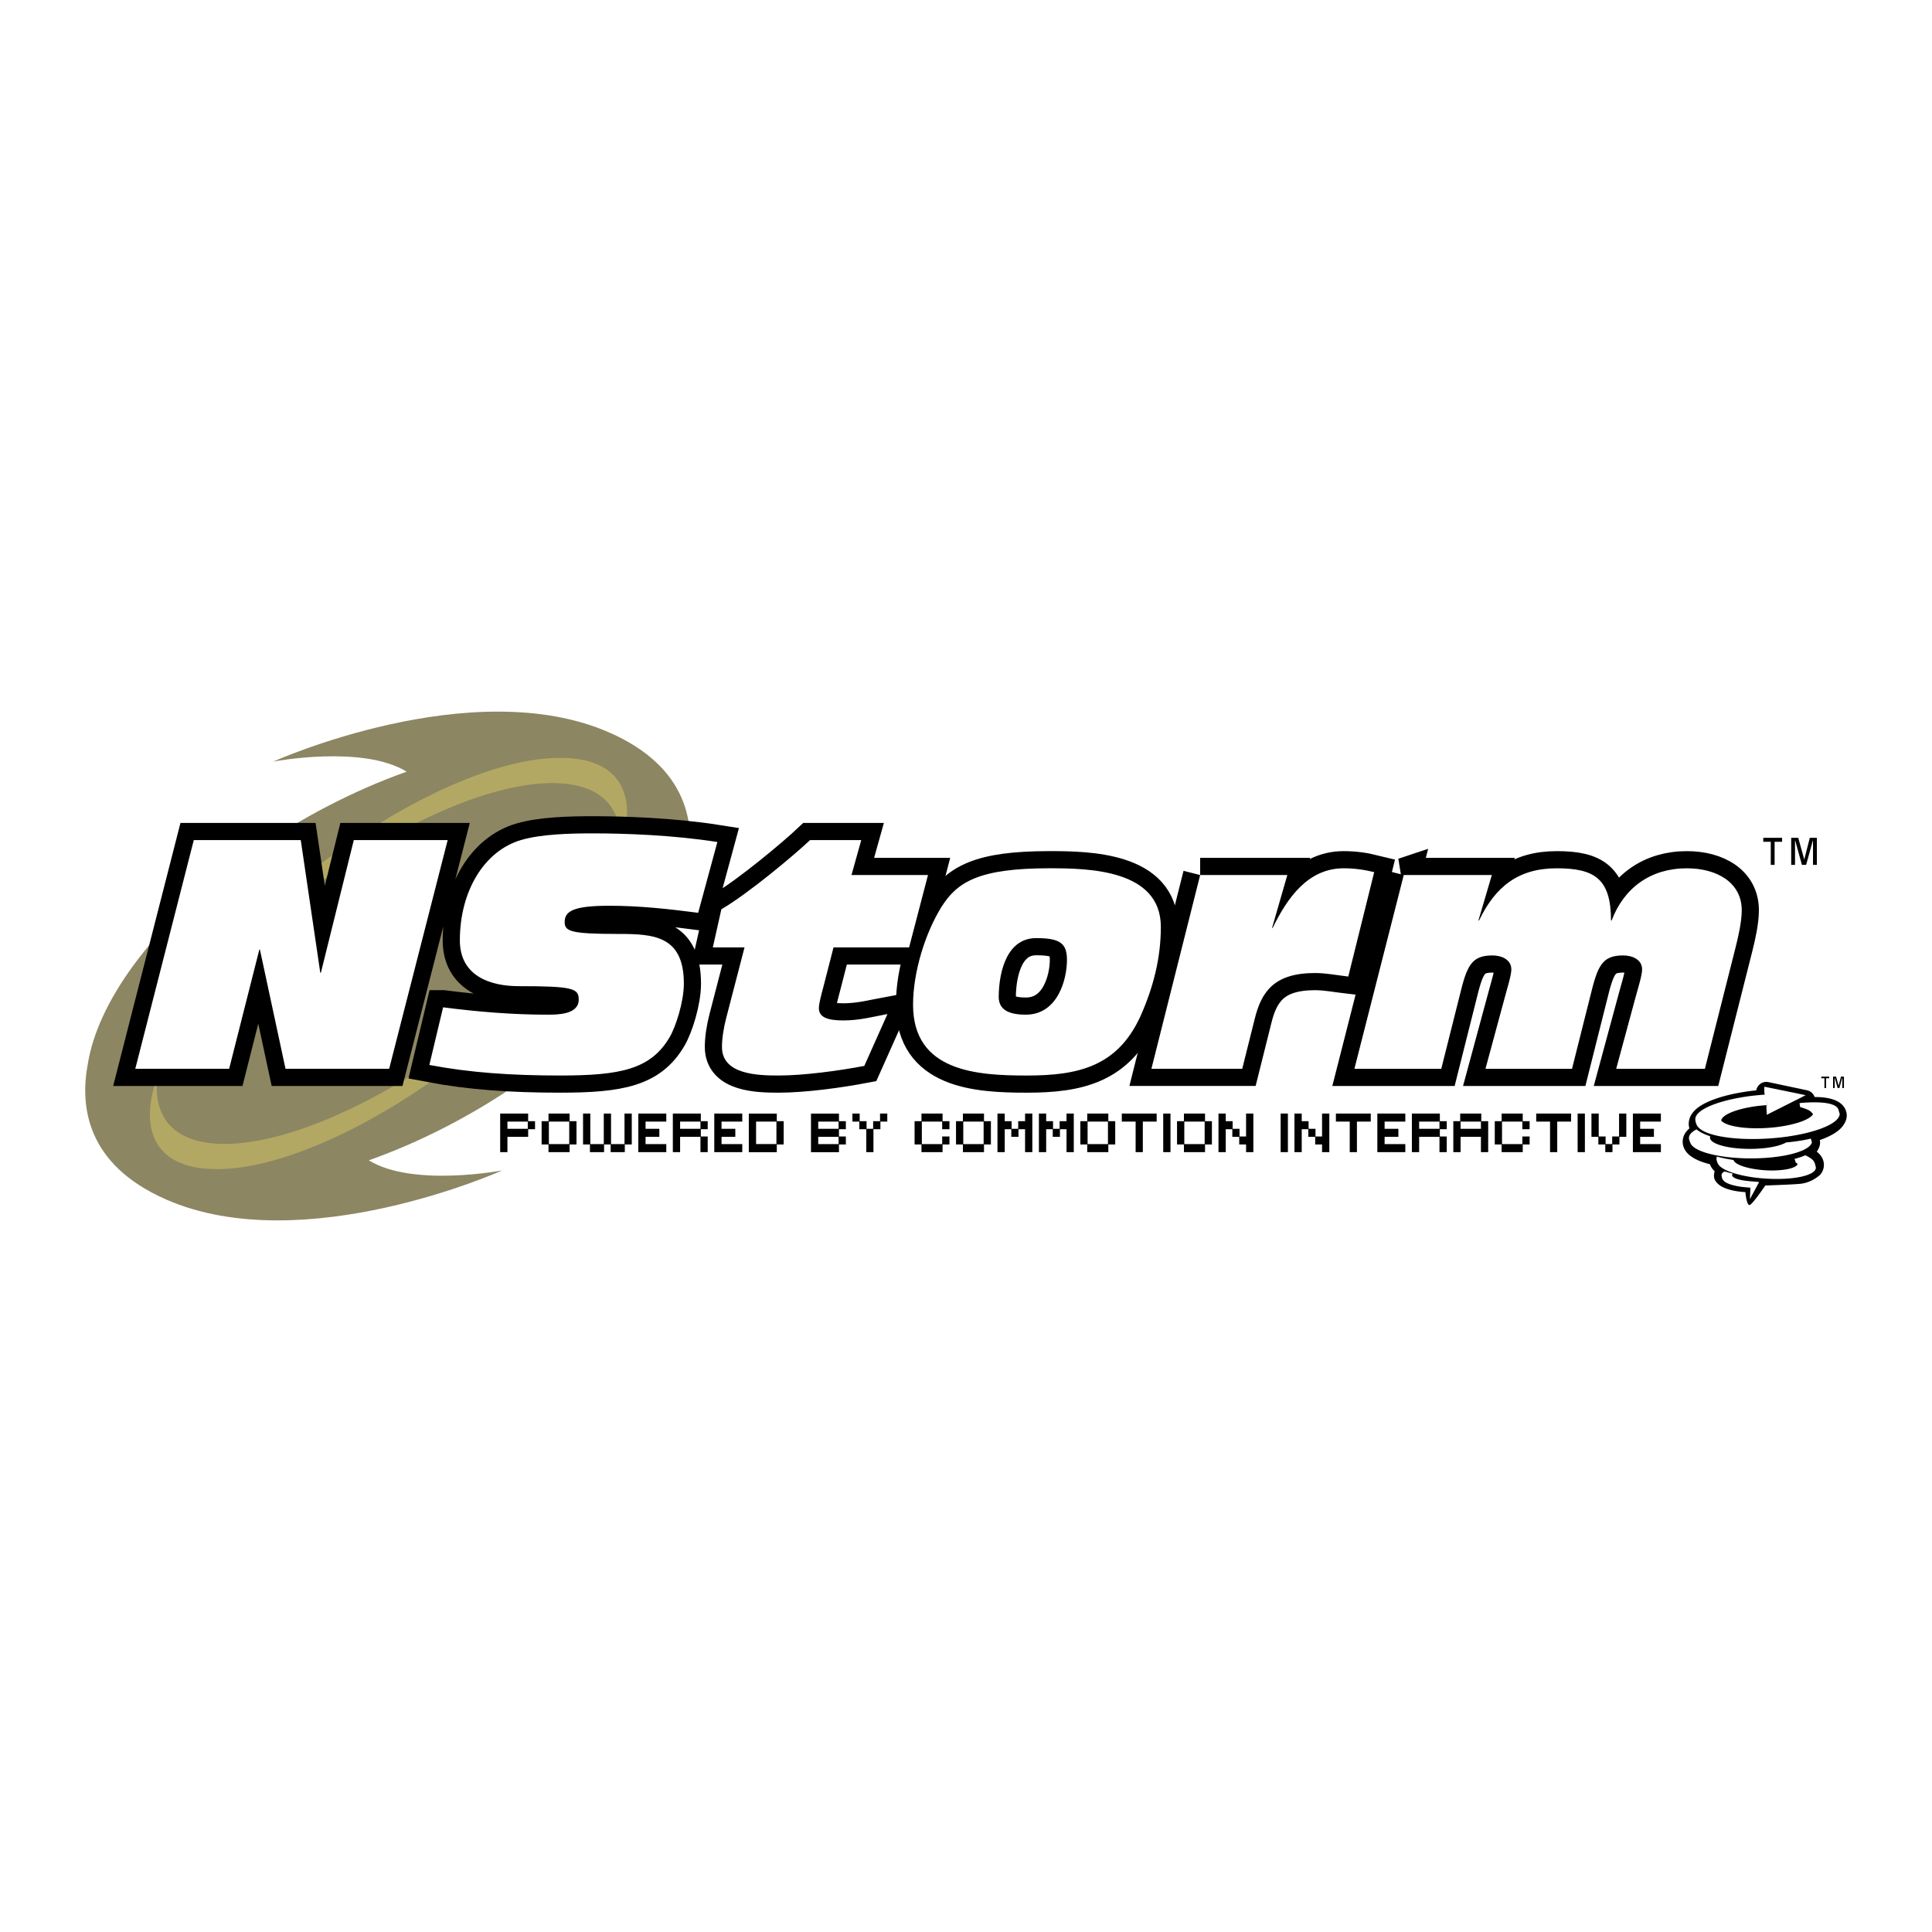 <svg xmlns="http://www.w3.org/2000/svg" width="2500" height="2500" viewBox="0 0 192.756 192.756"><path fill-rule="evenodd" clip-rule="evenodd" fill="#fff" d="M0 0h192.756v192.756H0V0z"/><path d="M36.797 115.766c10.598-3.76 21.221-11.033 27.306-19.388 2.528-3.473 4-6.757 4.489-9.681.838-4.354.13-10.136-7.801-13.615-13.709-6.015-33.529 2.901-33.529 2.901s8.921-1.703 13.309 1.007c-10.599 3.76-21.222 11.033-27.306 19.388-2.529 3.472-4 6.757-4.49 9.681-.837 4.355-.131 10.137 7.801 13.615 13.71 6.016 33.53-2.9 33.53-2.9s-8.921 1.703-13.309-1.008z" fill-rule="evenodd" clip-rule="evenodd" fill="#8c8662" stroke="#fff" stroke-width="1.141" stroke-linejoin="round" stroke-miterlimit="2.613"/><path fill-rule="evenodd" clip-rule="evenodd" fill="#fff" stroke="#fff" stroke-width="4.565" stroke-miterlimit="2.613" d="M19.334 83.817h10.673l1.947 13.232h.061l3.283-13.232h9.366l-5.838 22.818H28.487l-2.554-11.889h-.06l-3.011 11.889h-9.365l5.837-22.818zM44.208 100.5c3.467.447 6.902.734 10.399.734 1.003 0 3.132 0 3.132-1.502 0-1.119-.547-1.342-5.991-1.342-2.797 0-5.868-.992-5.868-4.57 0-4.922 2.433-8.917 6.081-10.003 2.038-.607 4.987-.671 7.237-.671 3.041 0 7.937.16 12.375.863l-1.916 7.062c-2.949-.384-5.868-.704-8.848-.704-3.618 0-4.47.544-4.47 1.63 0 .927.608 1.183 5.382 1.183 3.467 0 6.508.159 6.508 4.953 0 1.789-.791 4.281-1.43 5.367-1.885 3.197-4.926 3.803-10.916 3.803-4.865 0-9.001-.285-13.045-1.053l1.37-5.75zM74.281 94.523h-3.162l.851-3.803c2.737-1.598 7.329-5.464 8.849-6.903h5.109l-.974 3.483h7.633l-1.886 7.223h-7.54l-1.034 4.025c-.152.576-.426 1.535-.426 2.047 0 .861.791 1.215 2.432 1.215s3.041-.385 4.41-.639l-2.312 5.176c-2.524.48-6.021.957-8.544.957-2.098 0-5.656-.094-5.656-2.842 0-.83.151-1.855.426-2.908l1.824-7.031z"/><path d="M99.641 99.443c.031-2.779.943-5.847 3.74-5.847 2.373 0 3.07.511 3.07 2.174 0 1.982-.941 5.464-4.104 5.464-1.792 0-2.706-.543-2.706-1.791zm-8.545.801c0 6.678 6.386 7.061 11.343 7.061 5.107 0 9.061-.861 11.371-5.975 1.246-2.812 2.008-5.72 2.008-8.852 0-5.753-7.27-5.85-11.129-5.85-6.994 0-9.184 1.344-10.766 3.867-1.641 2.653-2.827 6.521-2.827 9.749z" fill-rule="evenodd" clip-rule="evenodd" fill="#fff"/><path d="M99.641 99.443c.031-2.779.943-5.847 3.74-5.847 2.373 0 3.07.511 3.07 2.174 0 1.982-.941 5.464-4.104 5.464-1.792 0-2.706-.543-2.706-1.791m-8.544.801c0 6.678 6.386 7.061 11.343 7.061 5.107 0 9.061-.861 11.371-5.975 1.246-2.812 2.008-5.72 2.008-8.852 0-5.753-7.268-5.85-11.129-5.85-6.994 0-9.184 1.344-10.766 3.867-1.642 2.654-2.827 6.521-2.827 9.749z" fill="none" stroke="#fff" stroke-width="4.565" stroke-miterlimit="2.613"/><path d="M119.74 87.301h8.697l-1.521 5.273h.061c1.461-3.004 3.527-5.945 7.086-5.945 1.002 0 2.008.128 3.041.384l-2.586 10.418c-1.094-.127-2.219-.352-3.314-.352-4.105 0-5.352 1.885-6.02 4.57l-1.246 4.984h-9.062l4.864-19.332zM140.053 87.301h8.789l-1.34 4.539h.062c1.641-3.419 3.951-5.21 7.754-5.21 3.74 0 5.412 1.023 5.412 5.21h.061c1.246-3.292 3.922-5.21 7.51-5.21 2.98 0 5.473 1.408 5.473 4.188 0 1.118-.334 2.588-.607 3.674l-3.07 12.144h-8.85l1.885-6.967c.275-1.021.701-2.363.701-2.939 0-1.055-1.064-1.407-1.885-1.407-2.129 0-2.555 1.056-3.285 4.06l-1.824 7.254h-8.635l1.885-6.967c.271-1.021.697-2.363.697-2.939 0-1.055-1.064-1.407-1.885-1.407-2.129 0-2.555 1.056-3.283 4.06l-1.824 7.254h-8.666l4.925-19.337z" fill-rule="evenodd" clip-rule="evenodd" fill="#fff" stroke="#fff" stroke-width="4.565" stroke-miterlimit="2.613"/><path d="M36.797 115.766c10.598-3.76 21.221-11.033 27.306-19.388 2.528-3.473 4-6.757 4.489-9.681.838-4.354.13-10.136-7.801-13.615-13.709-6.015-33.529 2.901-33.529 2.901s8.921-1.703 13.309 1.007c-10.599 3.76-21.222 11.033-27.306 19.388-2.529 3.472-4 6.757-4.49 9.681-.837 4.355-.131 10.137 7.801 13.615 13.71 6.016 33.53-2.9 33.53-2.9s-8.921 1.703-13.309-1.008z" fill-rule="evenodd" clip-rule="evenodd" fill="#8c8662"/><path d="M55.106 78.13c5.029 0 7.242 2.631 6.683 6.805 1.849-5.105.544-9.323-5.896-9.323-8.255 0-20.193 6.931-27.718 13.778-.717.652-1.734 1.616-2.51 2.504a22.686 22.686 0 0 0-1.868 2.503c-.29.447-.56.893-.813 1.339 9.728-9.927 23.532-17.606 32.122-17.606zM22.41 114.127c-5.029 0-7.243-2.633-6.682-6.805-1.849 5.105-.544 9.322 5.896 9.322 8.256 0 20.193-6.932 27.72-13.777.716-.652 1.732-1.615 2.508-2.506a22.744 22.744 0 0 0 1.869-2.504c.29-.445.56-.891.812-1.337-9.728 9.929-23.532 17.607-32.123 17.607z" fill-rule="evenodd" clip-rule="evenodd" fill="#b2a863"/><path fill-rule="evenodd" clip-rule="evenodd" fill="#fff" stroke="#000" stroke-width="3.424" stroke-miterlimit="2.613" d="M19.334 83.817h10.673l1.947 13.232h.061l3.283-13.232h9.366l-5.838 22.818H28.487l-2.554-11.889h-.06l-3.012 11.889h-9.364l5.837-22.818zM44.208 100.5c3.467.447 6.902.734 10.399.734 1.003 0 3.132 0 3.132-1.502 0-1.119-.547-1.342-5.991-1.342-2.797 0-5.868-.992-5.868-4.57 0-4.922 2.433-8.917 6.081-10.003 2.038-.607 4.987-.671 7.237-.671 3.041 0 7.937.16 12.375.863l-1.916 7.062c-2.949-.384-5.868-.704-8.849-.704-3.618 0-4.47.544-4.47 1.63 0 .927.608 1.183 5.382 1.183 3.467 0 6.508.159 6.508 4.954 0 1.789-.791 4.281-1.43 5.367-1.885 3.197-4.926 3.803-10.916 3.803-4.865 0-9.001-.285-13.045-1.053l1.371-5.751zM74.281 94.523h-3.162l.851-3.803c2.737-1.598 7.329-5.464 8.849-6.903h5.109l-.974 3.484h7.632l-1.885 7.223h-7.54l-1.034 4.025c-.152.576-.426 1.535-.426 2.047 0 .861.791 1.215 2.432 1.215s3.041-.385 4.41-.639l-2.312 5.176c-2.524.48-6.021.957-8.544.957-2.098 0-5.656-.094-5.656-2.842 0-.83.151-1.855.426-2.908l1.824-7.032z"/><path d="M99.641 99.443c.031-2.779.943-5.847 3.74-5.847 2.373 0 3.07.511 3.07 2.174 0 1.982-.941 5.464-4.104 5.464-1.792 0-2.706-.543-2.706-1.791zm-8.545.801c0 6.678 6.386 7.061 11.343 7.061 5.107 0 9.061-.861 11.371-5.975 1.246-2.812 2.008-5.72 2.008-8.852 0-5.753-7.27-5.85-11.129-5.85-6.994 0-9.184 1.344-10.766 3.867-1.641 2.653-2.827 6.521-2.827 9.749z" fill-rule="evenodd" clip-rule="evenodd" fill="#fff"/><path d="M99.641 99.443c.031-2.779.943-5.847 3.74-5.847 2.373 0 3.07.511 3.07 2.174 0 1.982-.941 5.464-4.104 5.464-1.792 0-2.706-.543-2.706-1.791m-8.544.801c0 6.678 6.386 7.061 11.343 7.061 5.107 0 9.061-.861 11.371-5.975 1.246-2.812 2.008-5.72 2.008-8.852 0-5.753-7.27-5.85-11.129-5.85-6.994 0-9.184 1.344-10.766 3.867-1.642 2.653-2.827 6.521-2.827 9.749z" fill="none" stroke="#000" stroke-width="3.424" stroke-miterlimit="2.613"/><path d="M119.74 87.301h8.697l-1.521 5.273h.061c1.461-3.004 3.527-5.945 7.086-5.945 1.002 0 2.008.128 3.041.384l-2.586 10.418c-1.094-.127-2.219-.352-3.314-.352-4.105 0-5.352 1.885-6.02 4.57l-1.246 4.984h-9.062l4.864-19.332zM140.053 87.301h8.789l-1.34 4.539h.062c1.641-3.419 3.951-5.21 7.754-5.21 3.74 0 5.412 1.023 5.412 5.21h.061c1.246-3.292 3.922-5.21 7.51-5.21 2.98 0 5.473 1.407 5.473 4.187 0 1.119-.334 2.589-.607 3.675l-3.07 12.144h-8.85l1.885-6.967c.275-1.021.701-2.363.701-2.939 0-1.055-1.064-1.407-1.885-1.407-2.129 0-2.555 1.056-3.285 4.06l-1.824 7.254h-8.635l1.885-6.967c.271-1.021.697-2.363.697-2.939 0-1.055-1.064-1.407-1.885-1.407-2.129 0-2.555 1.056-3.283 4.06l-1.824 7.254h-8.666l4.925-19.337z" fill-rule="evenodd" clip-rule="evenodd" fill="#fff" stroke="#000" stroke-width="3.424" stroke-miterlimit="2.613"/><path fill-rule="evenodd" clip-rule="evenodd" fill="#fff" d="M19.334 83.817h10.673l1.947 13.232h.061l3.283-13.232h9.366l-5.838 22.818H28.487l-2.554-11.889h-.06l-3.012 11.889h-9.364l5.837-22.818zM44.208 100.5c3.467.447 6.902.734 10.399.734 1.003 0 3.132 0 3.132-1.502 0-1.119-.547-1.342-5.991-1.342-2.797 0-5.868-.992-5.868-4.57 0-4.922 2.433-8.917 6.081-10.003 2.038-.607 4.987-.671 7.237-.671 3.041 0 7.937.16 12.375.863l-1.916 7.062c-2.949-.384-5.868-.704-8.848-.704-3.618 0-4.47.544-4.47 1.63 0 .927.608 1.183 5.382 1.183 3.467 0 6.508.159 6.508 4.954 0 1.789-.791 4.281-1.43 5.367-1.885 3.197-4.926 3.803-10.916 3.803-4.865 0-9.001-.285-13.045-1.053l1.37-5.751zM74.281 94.523h-3.162l.851-3.803c2.737-1.598 7.329-5.464 8.849-6.903h5.109l-.974 3.483h7.632l-1.885 7.223h-7.54l-1.034 4.025c-.152.576-.426 1.535-.426 2.047 0 .861.791 1.215 2.432 1.215s3.041-.385 4.41-.639l-2.312 5.176c-2.524.48-6.021.957-8.544.957-2.098 0-5.656-.094-5.656-2.842 0-.83.151-1.855.426-2.908l1.824-7.031zM99.641 99.443c.031-2.779.943-5.847 3.74-5.847 2.373 0 3.07.511 3.07 2.174 0 1.982-.941 5.464-4.104 5.464-1.792 0-2.706-.543-2.706-1.791zm-8.545.801c0 6.678 6.386 7.061 11.343 7.061 5.107 0 9.061-.861 11.371-5.975 1.246-2.812 2.008-5.72 2.008-8.852 0-5.753-7.27-5.85-11.129-5.85-6.994 0-9.184 1.344-10.766 3.867-1.641 2.653-2.827 6.521-2.827 9.749zM119.74 87.301h8.697l-1.521 5.273h.061c1.461-3.004 3.527-5.945 7.086-5.945 1.002 0 2.008.128 3.041.384l-2.586 10.418c-1.094-.127-2.219-.352-3.314-.352-4.105 0-5.352 1.885-6.02 4.57l-1.246 4.984h-9.062l4.864-19.332zM140.053 87.301h8.789l-1.34 4.539h.062c1.641-3.419 3.951-5.21 7.754-5.21 3.74 0 5.412 1.023 5.412 5.21h.061c1.246-3.292 3.922-5.21 7.51-5.21 2.98 0 5.473 1.407 5.473 4.188 0 1.118-.334 2.588-.607 3.674l-3.07 12.144h-8.85l1.885-6.967c.275-1.021.701-2.363.701-2.939 0-1.055-1.064-1.407-1.885-1.407-2.129 0-2.555 1.056-3.285 4.06l-1.824 7.254h-8.635l1.885-6.967c.271-1.021.697-2.363.697-2.939 0-1.055-1.064-1.407-1.885-1.407-2.129 0-2.555 1.056-3.283 4.06l-1.824 7.254h-8.666l4.925-19.337z"/><path fill-rule="evenodd" clip-rule="evenodd" d="M176.67 83.984h-.748v-.393h1.877v.393h-.746v2.302h-.383v-2.302zM179.09 86.286h-.381v-2.695h.703l.6 2.164.552-2.164h.704v2.695h-.383v-2.423h-.018l-.668 2.423h-.42l-.67-2.423h-.019v2.423zM52.694 112.66v.762h-2.068v1.529h-.724v-3.85h2.792v.76h.687v.799h-.687zm-.037-.037v-.723h-2.031v.723h2.031zM54.724 114.951v-.768h-.687v-2.322h.687v-.76h2.105v.76h.687v2.322h-.687v.768h-2.105zm.037-.806h2.031V111.9h-2.031v2.245zM58.858 114.951v-.767h-.687v-3.082h.724v3.043h1.344v-3.043h.724v3.043h1.344v-3.043h.724v3.082h-.694v.767h-1.411v-.767h-.657v.767h-1.411zM63.684 114.951v-3.849h2.792v.798h-2.068v.723h1.374v.799h-1.374v.723h2.068v.806h-2.792zM69.884 114.951v-1.529h-2.03v1.529h-.725v-3.85h2.792v.76h.687v.799h-.687v.725h.687v1.566h-.724zm0-3.051h-2.03v.723h2.03v-.723zM71.264 114.951v-3.849h2.792v.798h-2.068v.723h1.374v.799h-1.374v.723h2.068v.806h-2.792zM77.501 114.184v.768h-2.792v-3.85h2.792v.76h.687v2.322h-.687zm-.037-.039V111.9h-2.03v2.244h2.03v.001zM83.704 114.184v.768h-2.792v-3.85h2.792v.76h.687v.799h-.687v.725h.687v.799h-.687v-.001zm-.037-2.284h-2.031v.723h2.031v-.723zm0 2.245v-.723h-2.031v.723h2.031zM86.427 114.951v-2.291h-.694v-.76h-.687v-.798h.724v.759h.687v.762h.657v-.762h.687v-.759h.724v.798h-.687v.76h-.694v2.291h-.717zM91.935 114.951v-.767h-.687v-2.323h.687v-.759h2.105v.759h.687v.799h-.725v-.76h-2.03v2.245h2.03v-.76h.725v.799h-.687v.767h-2.105zM96.07 114.951v-.768h-.688v-2.322h.688v-.76h2.104v.76h.688v2.322h-.688v.768H96.07zm.036-.806h2.03V111.9h-2.03v2.245zM102.271 114.951v-2.291h-.656v.762h-.717v-.762h-.656v2.291h-.724v-3.849h.724v.759h.686v.762h.658v-.762h.685v-.759h.725v3.849h-.725zM106.406 114.951v-2.291h-.656v.762h-.717v-.762h-.656v2.291h-.725v-3.849h.725v.759h.685v.762h.657v-.762h.687v-.759h.725v3.849h-.725zM108.473 114.951v-.768h-.688v-2.322h.688v-.76h2.105v.76h.688v2.322h-.688v.768h-2.105zm.037-.806h2.031V111.9h-2.031v2.245zM114.02 111.9v3.051h-.717V111.9h-1.381v-.798h3.478v.798h-1.38zM116.055 114.951v-3.849h.724v3.849h-.724zM118.121 114.951v-.768h-.688v-2.322h.688v-.76h2.105v.76h.686v2.322h-.686v.768h-2.105zm.037-.806h2.031V111.9h-2.031v2.245zM124.322 114.951v-.767h-.685v-.762h-.688v-.762h-.656v2.291h-.725v-3.849h.725v.759h.686v.762h.687v.762h.656v-2.283h.725v3.849h-.725zM127.77 114.951v-3.849h.724v3.849h-.724zM131.902 114.951v-.767h-.685v-.762h-.688v-.762h-.656v2.291h-.725v-3.849h.725v.759h.686v.762h.687v.762h.656v-2.283h.725v3.849h-.725zM135.381 111.9v3.051h-.717V111.9h-1.381v-.798h3.479v.798h-1.381zM137.418 114.951v-3.849h2.791v.798h-2.066v.723h1.373v.799h-1.373v.723h2.066v.806h-2.791zM143.617 114.951v-1.529h-2.029v1.529h-.725v-3.85h2.791v.76h.688v.799h-.688v.725h.688v1.566h-.725zm0-3.051h-2.029v.723h2.029v-.723zM147.752 114.951v-1.529h-2.029v1.529h-.725v-3.09h.686v-.76h2.105v.76h.688v3.09h-.725zm-2.029-3.051v.723h2.029v-.723h-2.029zM149.818 114.951v-.767h-.685v-2.323h.685v-.759h2.106v.759h.687v.799h-.724v-.76h-2.03v2.245h2.03v-.76h.724v.799h-.687v.767h-2.106zM155.365 111.9v3.051h-.717V111.9h-1.38v-.798h3.478v.798h-1.381zM157.4 114.951v-3.849h.725v3.849h-.725zM160.16 114.951v-.767h-.693v-.762h-.688v-2.32h.725v2.283h.687v.76h.657v-.76h.687v-2.283h.723v2.32h-.686v.762h-.695v.767h-.717zM162.914 114.951v-3.849h2.793v.798h-2.068v.723h1.373v.799h-1.373v.723h2.068v.806h-2.793zM179.57 118.113c1.207-.105 2.012-.889 2.051-.936a1.5 1.5 0 0 0 .348-.867 1.445 1.445 0 0 0-.053-.492l-.004-.012a1.605 1.605 0 0 0-.18-.396 1.79 1.79 0 0 0-.24-.305c0-.002-.168-.15-.236-.211l.033-.043c.141-.195.234-.408.281-.633a.995.995 0 0 0-.014-.473l.084-.029c.344-.123.656-.256.932-.393.297-.15.559-.311.775-.479.264-.203.473-.428.621-.664.098-.158.395-.633.24-1.23-.367-1.41-2.291-1.477-2.924-1.498-.082-.002-.162-.004-.242-.004a1.03 1.03 0 0 0-.754-.67l-3.854-.816a1.014 1.014 0 0 0-.883.236 1.058 1.058 0 0 0-.33.584 23.053 23.053 0 0 0-1.832.266c-.428.08-.838.174-1.223.273-.387.104-.75.215-1.082.336a8.438 8.438 0 0 0-.932.393c-.297.15-.559.311-.775.479a2.57 2.57 0 0 0-.619.664 1.744 1.744 0 0 0-.269 1.034c.008.119.029.238.064.352a2.201 2.201 0 0 0-.357.383 1.61 1.61 0 0 0-.314.953c0 .334.111.662.318.951.152.209.35.393.605.564.201.135.439.26.711.375.244.102.523.197.83.283.082.023.166.047.254.068.039.113.092.225.16.33.082.131.189.256.314.375a1.34 1.34 0 0 0-.068.393c-.004.213.006.506.42.879.803.742 2.711.805 2.711.805s.102 1.24.395 1.289c.252.043 1.592-1.951 1.592-1.951s2.462-.079 3.446-.163z"/><path d="M179.605 110.455c.107.023.758.232.949.367.393.279.422.574.422.574v-.002c-.002-.047.322-.533.303-.576s.004-.115-.031-.156a1.085 1.085 0 0 0-.133-.141c-.049-.037-.107-.053-.17-.09-.061-.035-.178-.111-.254-.143-.074-.033-.184-.115-.27-.145s-.312-.033-.41-.061c-.096-.025-.355-.006-.461-.027-.027-.028.055.4.055.4zM181.148 116.379c-.014-.047-.074-.289-.104-.336-.031-.047-.027.102-.074.057a1.22 1.22 0 0 0-.154-.137 3.206 3.206 0 0 0-.435-.264c-.068-.033-.1-.047-.174-.08-.012.006-.02.014-.031.02-.152.088-.379.15-.592.225-.09.029-.434-.266-.533-.238l.111.361a1.323 1.323 0 0 1 .192.15.515.515 0 0 1 .117.186.292.292 0 0 1 .01.092.313.313 0 0 1-.076.18.765.765 0 0 1-.197.158 1.82 1.82 0 0 1-.307.133c-.119.043-.252.078-.4.109s-.309.059-.482.08a9.896 9.896 0 0 1-1.806.042 9.855 9.855 0 0 1-1.246-.151 7.162 7.162 0 0 1-1.01-.26 3.298 3.298 0 0 1-.385-.158c-.111-.055-.209-.113-.287-.172s-.137-.119-.176-.182a.386.386 0 0 1-.045-.1 13.053 13.053 0 0 1-.537-.09 13.515 13.515 0 0 1-.971-.211l-.148-.041c-.021.049-.146-.221-.15-.17-.004.096.045.369.176.582.068.113.17.207.289.297s.266.178.438.264c.17.084.367.164.584.242a10.733 10.733 0 0 0 1.539.393c.291.055.598.102.914.139a16.869 16.869 0 0 0 2.9.104c.295-.015.576-.041.84-.074.262-.033.51-.074.734-.121.227-.051.43-.105.611-.166.18-.062.336-.133.467-.207.129-.074.229-.154.301-.24a.477.477 0 0 0 .117-.271.518.518 0 0 0-.02-.145z" fill-rule="evenodd" clip-rule="evenodd" fill="#fff"/><path d="M181.037 116.018c-.014-.047-.035-.094-.064-.141s-.068-.094-.111-.141a2.494 2.494 0 0 0-.156-.137c-.061-.043-.127-.09-.199-.133s-.152-.088-.238-.129a2.841 2.841 0 0 0-.172-.08c-.012.006-.02.014-.031.02-.152.088-.379.15-.592.223a5.377 5.377 0 0 1-.422.125l.09.061a.838.838 0 0 1 .176.182c.02.031.033.062.041.092.01.033.014.062.012.096a.316.316 0 0 1-.076.178.762.762 0 0 1-.197.156 1.67 1.67 0 0 1-.307.135c-.117.041-.252.078-.4.109s-.309.059-.482.08a9.853 9.853 0 0 1-1.806.042 10.882 10.882 0 0 1-1.246-.151 6.851 6.851 0 0 1-.541-.119 5.195 5.195 0 0 1-.469-.139 3.675 3.675 0 0 1-.385-.16c-.113-.055-.209-.113-.287-.172s-.139-.121-.176-.182a.329.329 0 0 1-.045-.1c-.184-.027-.363-.059-.537-.09a13.515 13.515 0 0 1-.971-.211l-.148-.041a.423.423 0 0 0-.039.148.47.47 0 0 0 .082.283c.061.096.15.188.27.277s.268.178.438.262c.172.086.369.168.586.242.219.078.459.148.715.215.258.066.533.127.824.18a15.989 15.989 0 0 0 1.9.231c.338.022.67.033.988.033.32.002.631-.006.926-.021s.576-.041.84-.074.51-.074.734-.123c.227-.049.432-.104.611-.166s.338-.129.465-.205a1.1 1.1 0 0 0 .303-.24.477.477 0 0 0 .117-.271.533.533 0 0 0-.021-.144zM176.033 108.42l-.01.486.11.813.324-.557-.424-.742z" fill-rule="evenodd" clip-rule="evenodd" fill="#fff"/><path d="M180.666 113.602c-.137.029-.328.457-.473.484-.381.074-.787.137-1.215.188-.217.027-.438.049-.666.07-.086.051-.184.1-.297.146-.143.059-.307.115-.486.166s-.377.098-.59.137a9.903 9.903 0 0 1-.678.105 14.921 14.921 0 0 1-1.553.089 13.948 13.948 0 0 1-1.553-.087 8.423 8.423 0 0 1-1.27-.241 4.588 4.588 0 0 1-.486-.164 2.172 2.172 0 0 1-.369-.191c-.1-.066-.18-.139-.232-.211s-.082-.148-.082-.227c0-.045-.232-.094-.213-.139-.172-.059-.094-.115-.244-.176a3.99 3.99 0 0 1-.66-.342 2.408 2.408 0 0 1-.221-.168 2.94 2.94 0 0 0-.277.16c-.152.104-.273.211-.354.322s-.23-.072-.229.045c0 .119.117.498.23.645.086.107.201.219.355.32s.342.199.561.291c.219.09.469.174.744.252.275.076.576.146.9.207.324.062.67.115 1.033.158s.746.076 1.141.098a21.215 21.215 0 0 0 2.452-.002 17.557 17.557 0 0 0 2.174-.258c.322-.062.625-.133.898-.211.275-.076.523-.162.742-.254a3.17 3.17 0 0 0 .561-.291 1.39 1.39 0 0 0 .355-.32.641.641 0 0 0 .111-.242l-.109-.359zM174.221 118.084l-.088-.014c-.119-.018-.232-.035-.338-.057-.105-.023-.205.027-.295 0a1.763 1.763 0 0 1-.424-.188.418.418 0 0 1-.113-.107.18.18 0 0 1-.039-.115c0-.016.004-.033.01-.051.029-.072-.033-.105-.033-.105-.186-.033-.314-.092-.441-.127-.238-.068-.256-.121-.418-.006a.505.505 0 0 0-.098.098c-.041.053-.176-.25-.178-.191-.006.352.131.479.172.535a.675.675 0 0 0 .174.164c.074.053.168.104.277.15.107.049.23.094.367.135a7.166 7.166 0 0 0 .963.203c.178.025.852.082 1.045.098l-.039.545.037-.072.371-.832-.043-.029s.039.031-.131.02c-.277-.021-.602-.04-.738-.054z" fill-rule="evenodd" clip-rule="evenodd" fill="#fff"/><path d="M180.082 113.725a19.17 19.17 0 0 1-1.879.256 2.034 2.034 0 0 1-.299.146 4.406 4.406 0 0 1-.486.168c-.18.051-.377.096-.59.137s-.439.076-.678.105a13.579 13.579 0 0 1-1.553.087c-.276 0-.545-.008-.805-.021a14.83 14.83 0 0 1-.748-.064c-.238-.029-.465-.062-.678-.104s-.41-.086-.592-.137a4.422 4.422 0 0 1-.486-.166 2.175 2.175 0 0 1-.369-.189c-.102-.068-.18-.139-.232-.211s-.082-.148-.082-.227a.35.35 0 0 1 .031-.137 6.469 6.469 0 0 1-.488-.18 3.706 3.706 0 0 1-.66-.342 2.096 2.096 0 0 1-.221-.168 3.406 3.406 0 0 0-.277.16 1.376 1.376 0 0 0-.354.324.589.589 0 0 0-.123.344c0 .119.043.234.125.346.08.111.201.217.355.32.152.104.342.199.561.289.219.092.469.176.744.254.275.076.576.146.9.207.324.062.67.113 1.033.158.363.043.744.076 1.141.098.396.023.807.033 1.227.033.418 0 .828-.012 1.225-.035a17.6 17.6 0 0 0 2.174-.26c.322-.061.625-.131.9-.209.273-.078.523-.162.742-.254a3.44 3.44 0 0 0 .559-.291c.154-.102.273-.209.355-.322a.665.665 0 0 0 .111-.24c-.186.045-.38.086-.583.125zM174.107 117.797l-.088-.012a4.816 4.816 0 0 1-.631-.133 2.083 2.083 0 0 1-.242-.088 1.305 1.305 0 0 1-.182-.1.467.467 0 0 1-.115-.109.198.198 0 0 1-.037-.113c0-.018.004-.035.01-.051a.358.358 0 0 1 .059-.104 5.876 5.876 0 0 1-.533-.131c-.24-.066-.258-.119-.418-.004a.56.56 0 0 0-.098.096.292.292 0 0 0-.066.172c0 .059.02.117.059.174s.1.111.174.164c.076.053.17.104.277.15.109.047.232.094.369.135a5.954 5.954 0 0 0 .963.203c.178.025.852.082 1.043.098l-.059 1.488.916-1.699s-.314-.037-.672-.061c-.279-.018-.592-.061-.729-.075zM171.719 111.793a.494.494 0 0 1 .07-.174c.057-.09.143-.18.256-.268s.252-.17.416-.252.352-.16.561-.234c.207-.074.436-.145.682-.209s.51-.123.787-.174c.277-.055.57-.1.875-.137.254-.033.775-.076.936-.09l-.062-.365c-.002-.002-.654-.066-.959-.027-.303.037-.596.084-.875.137-.277.051-.611.09-.857.154-.246.062-.547.064-.756.139-.207.074-.473.119-.604.262-.121.137-.32.25-.434.336-.113.088-.172.268-.229.359-.057.09-.1.303-.094.395s.08.225.281.143c.002-.001.004.003.006.005zM176.262 111.229l3.894-1.963-3.773 1.017-.121.946z" fill-rule="evenodd" clip-rule="evenodd" fill="#fff"/><path d="M183.535 111.09a15.352 15.352 0 0 0-.109-.352c.029.131-.094.02-.217.209-.09.135-.195.324-.369.457s-.303.174-.553.299-.529.283-.846.395c-.316.113-.693.26-1.068.357-.373.1-.658.191-1.082.27-.424.082-.908.104-1.371.162s-.893.074-1.387.109c-.492.031-1.004.084-1.471.088s-.869.029-1.301.008c-.43-.023-.928-.121-1.312-.168-.385-.045-.695-.037-1.023-.107-.33-.068-.518-.219-.781-.309s-.387-.094-.578-.203c-.188-.107-.348-.334-.451-.457-.098-.117-.453.002-.467-.129.016.17.068.496.279.732.109.121.254.242.443.35.188.107.416.207.68.297.264.088.562.17.893.238.328.07.688.127 1.072.174s.795.08 1.227.104a23.98 23.98 0 0 0 2.789-.032 22.614 22.614 0 0 0 2.768-.346c.422-.08.824-.168 1.199-.268.375-.098.723-.203 1.041-.314.316-.115.602-.234.852-.357.25-.125.463-.254.637-.387.172-.133.305-.268.391-.406.084-.137.15-.279.115-.414zM176.238 109.891l-.008.371.032.967.099-.614-.123-.724z" fill-rule="evenodd" clip-rule="evenodd" fill="#fff"/><path d="M179.543 110.057c.107.021.209.047.307.072a3.571 3.571 0 0 1 .515.176 1.918 1.918 0 0 1 .369.213.774.774 0 0 1 .123.119c.033.039.059.082.078.125s.029.088.033.133c.006.09-.021.182-.078.271s-.143.18-.256.266a2.519 2.519 0 0 1-.418.254c-.162.082-.35.16-.559.234-.207.074-.436.143-.682.207s-.51.123-.787.176a14.643 14.643 0 0 1-1.816.227c-.324.023-.641.035-.947.037-.305.004-.602-.002-.883-.018a12.55 12.55 0 0 1-.805-.066 8.54 8.54 0 0 1-.703-.115 5.665 5.665 0 0 1-.586-.154 2.841 2.841 0 0 1-.447-.195c-.123-.072-.221-.148-.289-.23s-.107-.168-.113-.258c-.006-.092.021-.184.078-.273s.143-.178.256-.266.252-.172.416-.254.352-.16.559-.234c.209-.074.438-.143.684-.207s.51-.123.787-.176c.279-.053.57-.098.875-.137.303-.037.982-.094.984-.092l.123.725 3.795-1.35-4.123-.846.158.777c-.002 0-1.016.082-1.479.141s-.908.129-1.332.209-.826.17-1.201.268-.725.203-1.041.316-.602.232-.852.357-.463.254-.635.385c-.172.133-.305.27-.391.406-.086.139-.127.275-.117.414s.068.271.172.396.252.24.441.35c.189.107.418.207.682.295.264.09.562.17.893.238.328.07.688.129 1.072.174.385.049.795.082 1.227.104.43.023.881.031 1.348.027a25.835 25.835 0 0 0 2.877-.196c.463-.059.908-.127 1.332-.207s.824-.17 1.199-.268.725-.205 1.041-.316c.316-.113.602-.232.852-.357.25-.123.463-.252.635-.385.174-.133.307-.27.393-.406s.152-.279.117-.414c-.285-1.09-3.881-.672-3.881-.672z" fill-rule="evenodd" clip-rule="evenodd" fill="#fff"/><path fill-rule="evenodd" clip-rule="evenodd" d="M182.025 107.578h-.316v-.166h.793v.166h-.314v.975h-.163v-.975zM183.049 108.553h-.162v-1.141h.299l.253.916h-.001l.236-.916h.297v1.141h-.162v-1.026h-.008l-.283 1.026h-.178l-.283-1.026h-.008v1.026z"/></svg>